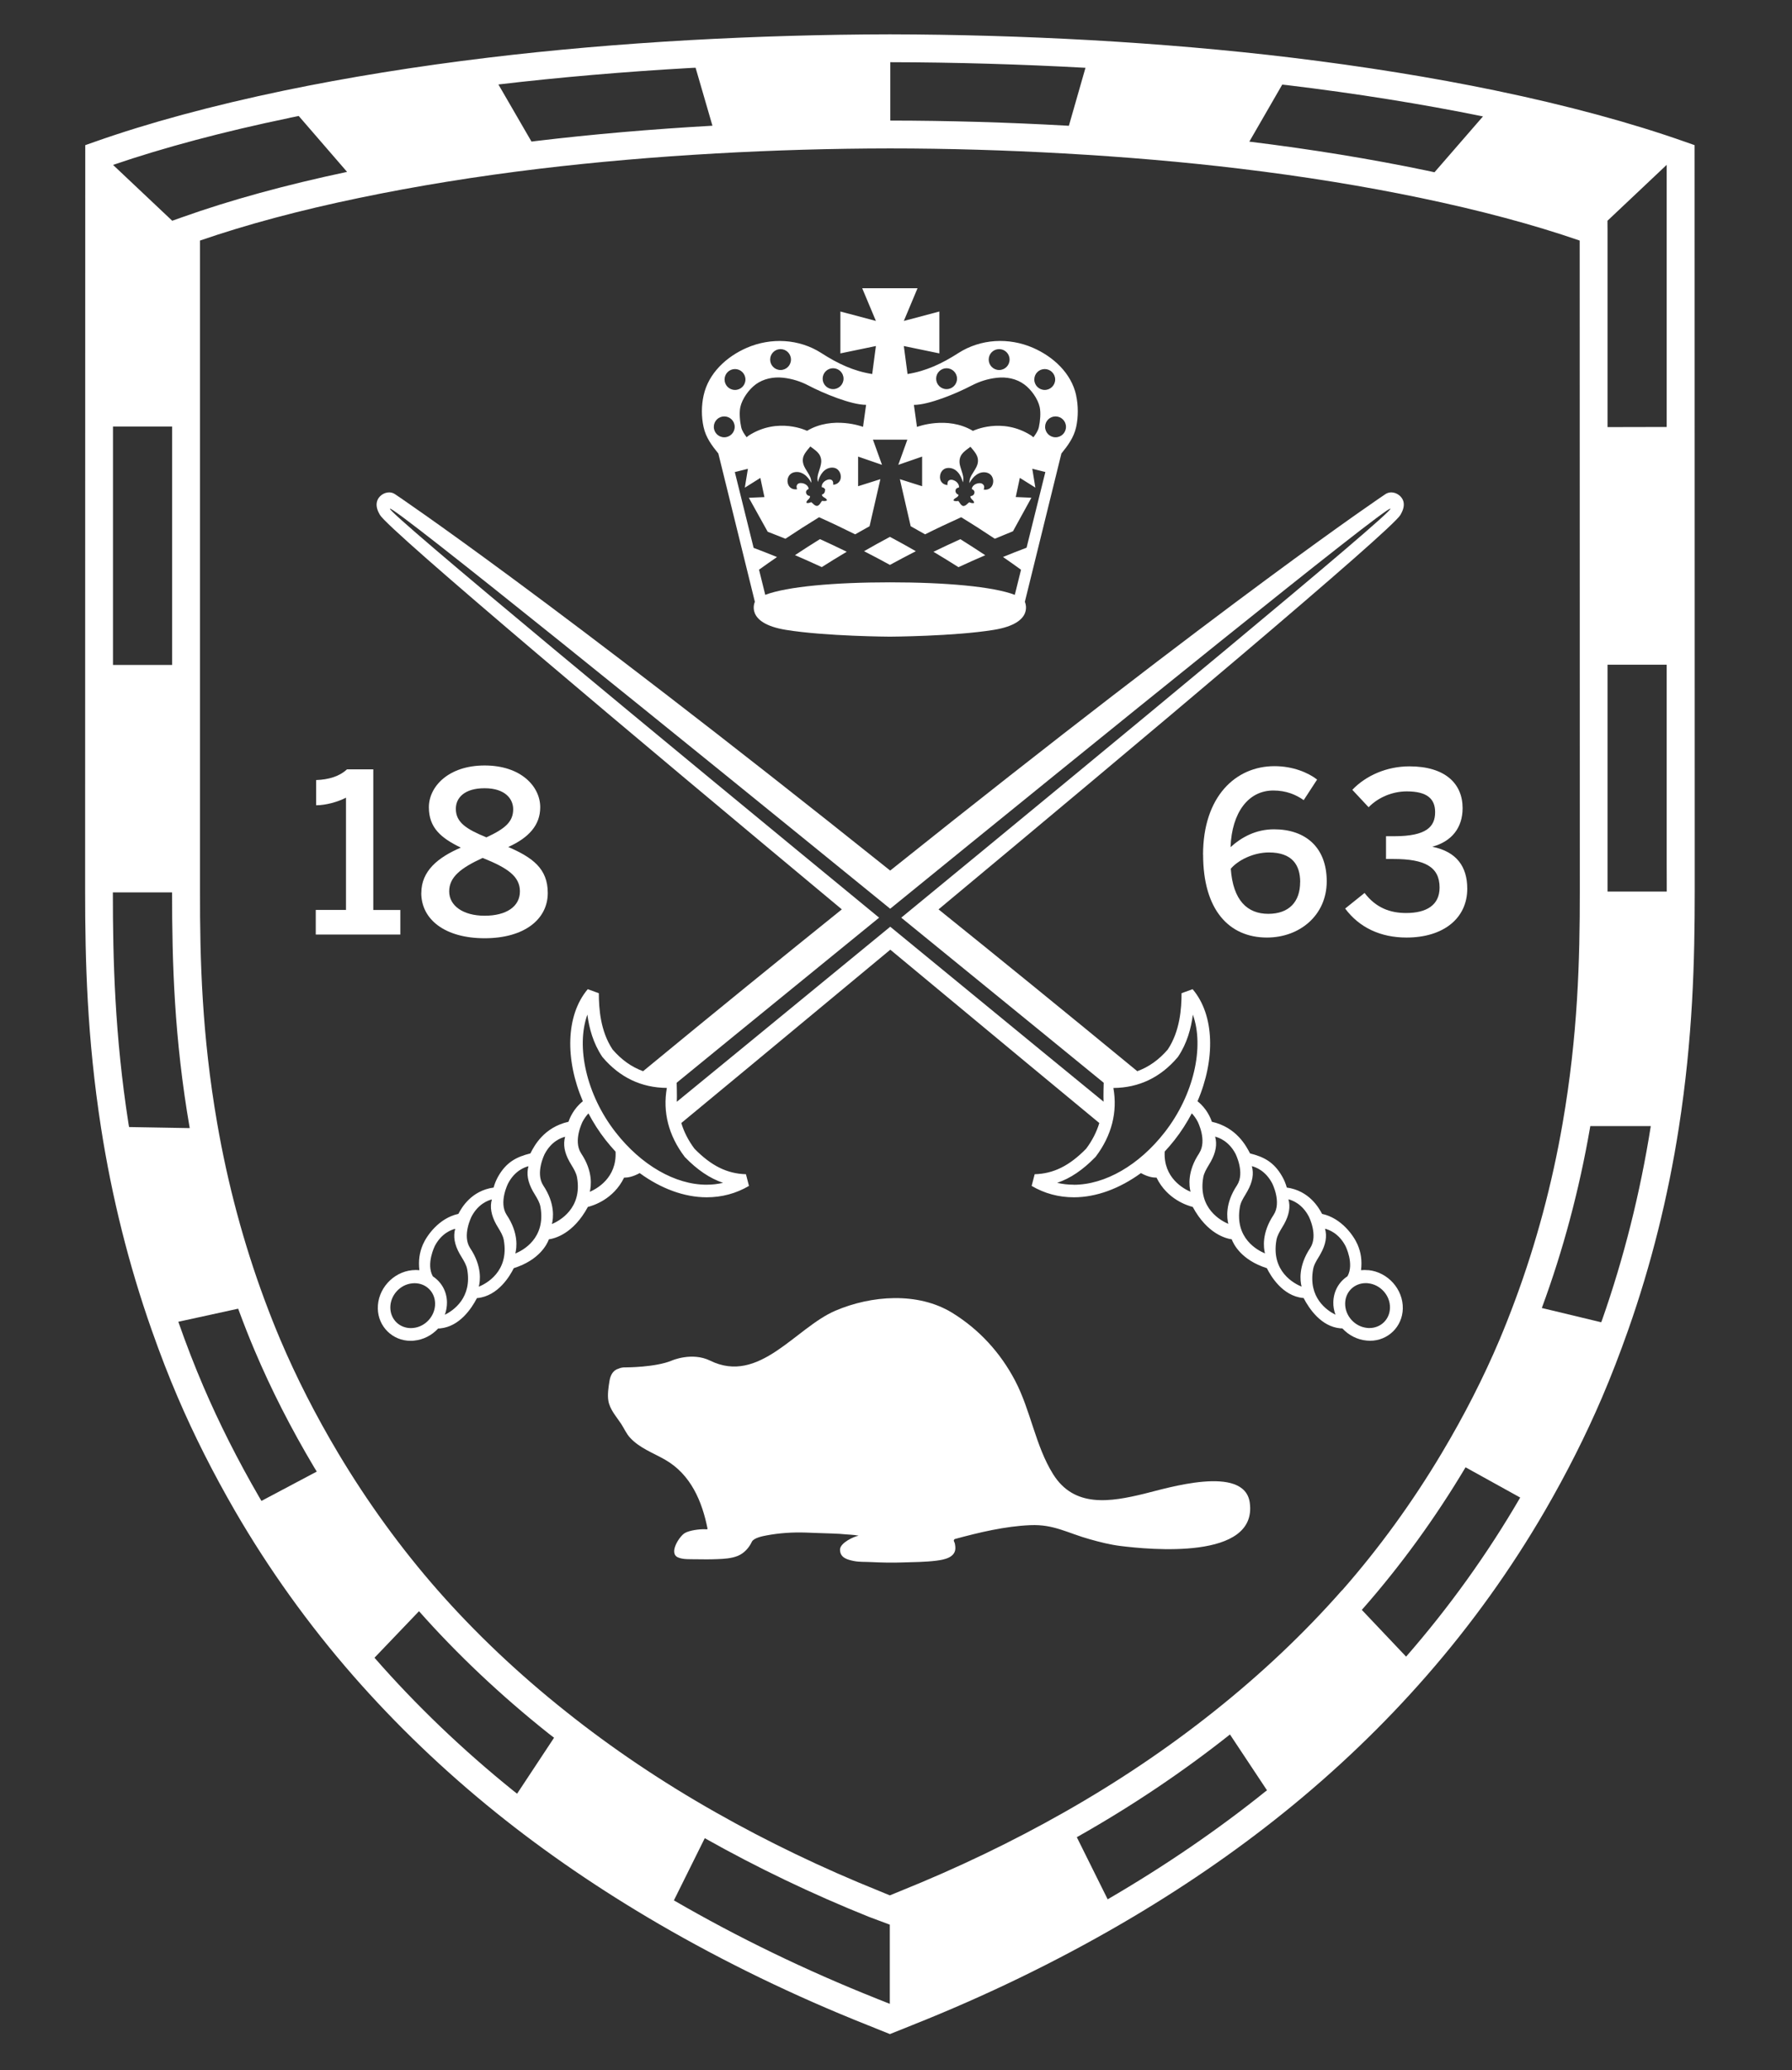 <?xml version="1.0" encoding="UTF-8"?>
<svg id="Layer_1" data-name="Layer 1" xmlns="http://www.w3.org/2000/svg" viewBox="0 0 285.01 329.17">
  <rect x="0" y="0" width="285.01" height="329.17" fill="#333333" stroke="none"/>
  <defs>
    <style>
      .cls-1 {
        fill-rule: evenodd;
      }

      .cls-1, .cls-2 {
        fill: #fff;
        stroke-width: 0px;
      }
    </style>
  </defs>
  <path class="cls-2" d="m50.2,144.68h4.83v-17.85c-1.28.67-3.23,1.21-4.75,1.21v-4.01c2.02-.07,3.73-.6,4.9-1.7h4.19v22.36h4.3v3.9h-13.45v-3.9Z"/>
  <path class="cls-2" d="m67.01,141.98c0-3.48,2.62-5.64,6.28-7.21-3.16-1.53-5.08-3.16-5.08-6.42s3.09-6.64,8.87-6.64,8.84,3.34,8.84,6.64c0,2.87-1.85,4.86-5.08,6.32,3.83,1.67,6.28,3.41,6.28,7.31,0,4.19-3.73,7.2-10.04,7.2s-10.08-2.98-10.08-7.2m15.69-.25c0-2.38-1.95-3.73-5.93-5.32-3.48,1.6-5.32,3.05-5.32,5.32s2.2,3.87,5.64,3.87,5.61-1.45,5.61-3.87m-1.07-13.06c0-1.67-1.31-3.34-4.54-3.34s-4.58,1.53-4.58,3.27c0,2.16,1.67,3.23,4.86,4.54,2.98-1.38,4.26-2.48,4.26-4.47"/>
  <path class="cls-2" d="m191.34,135.91c0-9.26,5.18-14.09,11.36-14.09,2.94,0,5.36,1.03,6.78,2.13l-2.13,3.27c-1.21-.85-2.77-1.53-4.83-1.53-3.97,0-6.6,3.48-6.81,9.01,1.77-1.6,4.04-2.84,6.92-2.84,5.01,0,8.38,2.87,8.38,8.27s-4.3,8.94-9.51,8.94c-6.03,0-10.15-4.4-10.15-13.17m15.44,4.36c0-2.73-1.28-4.72-4.97-4.72-2.49,0-4.93,1.24-6.07,2.59.36,5.07,2.66,7.17,5.96,7.17s5.07-1.91,5.07-5.04"/>
  <path class="cls-2" d="m213.94,144.46l3.09-2.48c1.81,2.38,4.09,3.19,6.6,3.19,3.23,0,5.33-1.24,5.33-4.05,0-3.3-2.38-4.54-7.31-4.54h-1.21v-3.62h1.31c5.15,0,6.5-1.53,6.5-3.83,0-2.09-1.24-3.3-4.51-3.3-2.24,0-4.51.92-6.07,2.52l-2.59-2.77c2.17-2.27,5.47-3.73,9.09-3.73,5.65,0,8.45,2.73,8.45,6.64,0,3.16-1.77,5.32-4.83,6.14,3.87.78,5.57,3.16,5.57,6.67,0,4.72-3.8,7.77-9.66,7.77-4.15,0-7.52-1.6-9.76-4.61"/>
  <path class="cls-2" d="m217.61,201.96c-.42-.04-.78-.04-1.14,0,.17-1.52,0-2.79-.56-4.08-.61-1.41-2.56-4.21-5.64-4.87-.52-.98-2.05-3.69-5.61-4.19-.18-.63-.41-1.2-.72-1.74-1.32-2.33-2.95-3.14-5.14-3.69v-.02c-.59-1.13-2.12-4.12-6.06-5.01-.18-.55-.8-2.09-2.28-3.26,2.85-6.64,2.73-13.69-.78-17.82l-1.76.64c0,2.44-.25,6.02-2.19,8.95-1.41,1.64-3.03,2.79-4.85,3.45-11.45-9.42-21.95-17.96-31.61-25.73,32.36-26.95,72.04-60.25,73.47-62.73.31-.54.69-1.35.46-2.16-.24-.8-1.07-1.41-1.93-1.41-.34,0-.66.1-.93.28-.29.19-24.11,16.16-78.76,59.85-54.65-43.69-78.48-59.66-78.76-59.85-.27-.18-.59-.28-.92-.28-.87,0-1.7.61-1.93,1.41-.24.82.14,1.62.45,2.16,1.43,2.47,41.11,35.78,73.47,62.73-9.66,7.77-20.16,16.3-31.61,25.73-1.82-.66-3.45-1.82-4.85-3.45-1.95-2.93-2.18-6.51-2.19-8.95l-1.76-.64c-3.5,4.14-3.63,11.18-.78,17.82-1.48,1.17-2.1,2.71-2.28,3.26-3.94.89-5.47,3.87-6.05,5.01v.02c-2.2.55-3.83,1.36-5.15,3.69-.3.54-.54,1.11-.71,1.74-3.56.5-5.09,3.21-5.61,4.19-3.08.66-5.03,3.46-5.64,4.87-.55,1.29-.73,2.56-.56,4.08-.36-.04-.72-.04-1.14,0-3.09.3-5.54,3.05-5.47,6.12.06,2.86,2.35,5.11,5.21,5.11.18,0,.36,0,.55-.03,1.47-.14,2.82-.83,3.84-1.93.12,0,.24,0,.36-.02,3-.3,4.9-3.07,5.81-4.82h.09c3.29-.33,5.18-3.56,5.76-4.75,4.08-1.29,5.31-3.82,5.59-4.59.87-.12,3.86-.82,6.2-5.15.77-.19,4.06-1.16,5.76-4.66.03,0,.07,0,.11,0,.45,0,1.28-.12,2.37-.72,3.38,2.47,7.1,3.85,10.66,3.85,2.41,0,4.68-.61,6.72-1.81l-.48-1.86c-2.99-.08-5.52-1.33-8.19-4.06-.97-1.3-1.67-2.67-2.09-4.08,2.97-2.46,16.49-13.63,33.24-27.56,16.76,13.93,30.27,25.11,33.24,27.56-.42,1.41-1.12,2.78-2.09,4.08-2.67,2.73-5.2,3.98-8.19,4.06l-.48,1.86c2.04,1.2,4.3,1.81,6.71,1.81,3.56,0,7.28-1.38,10.67-3.85,1.1.61,1.92.72,2.37.72.04,0,.08,0,.11,0,1.7,3.49,4.99,4.47,5.76,4.66,2.34,4.33,5.33,5.03,6.2,5.15.29.77,1.51,3.29,5.59,4.59.59,1.19,2.46,4.42,5.76,4.74h.08s0,0,0,0c.91,1.75,2.81,4.53,5.81,4.82.12,0,.24.01.36.02,1.02,1.1,2.38,1.79,3.85,1.93.18.02.37.03.55.03,2.86,0,5.15-2.24,5.21-5.11.07-3.08-2.39-5.82-5.48-6.12Zm-151.9,9.19c-.12.01-.23.02-.35.02-1.83,0-3.24-1.38-3.28-3.21-.04-1.97,1.53-3.73,3.5-3.91.12,0,.23-.02.35-.02,1.83,0,3.24,1.38,3.27,3.21.04,1.97-1.53,3.73-3.5,3.91Zm5.04-2.1c.24-.67.35-1.34.34-2-.03-1.7-.85-3.19-2.25-4.11-1.11-1.99.31-4.81.32-4.84,1.06-2.01,2.63-2.57,3.24-2.72-.34,1.21-.12,2.5.69,3.95.11.2.23.4.35.59.37.61.75,1.23.87,1.94.78,4.46-2.16,6.49-3.56,7.19Zm5.4-4.47c.22-.85.57-3.24-1.39-6.15-1.29-2,.23-4.97.24-5,1.05-2,2.62-2.57,3.23-2.72-.34,1.2-.11,2.5.68,3.95.11.19.23.39.35.59.37.61.75,1.24.87,1.94.88,5.02-2.86,6.94-3.99,7.4Zm5.81-5.28c.22-.85.57-3.24-1.39-6.15-1.28-1.99.23-4.97.25-5,1.05-2,2.62-2.57,3.23-2.72-.34,1.2-.11,2.5.69,3.95.11.2.23.39.35.59.37.61.75,1.23.87,1.94.88,5.02-2.87,6.94-3.99,7.39Zm5.82-4.69c.22-.85.56-3.24-1.39-6.14-1.28-1.99.23-4.97.25-5,1.06-2.01,2.62-2.57,3.24-2.72-.34,1.2-.12,2.5.69,3.95.11.2.22.39.34.58.37.61.75,1.24.87,1.95.87,4.95-2.88,6.92-3.99,7.39Zm6.02-5.11c.22-.86.56-3.24-1.39-6.14-1.28-1.99.23-4.97.24-5,.29-.54.61-.98.94-1.33.77,1.46,1.67,2.88,2.73,4.23.51.65,1.04,1.26,1.58,1.85.23,4.22-3.07,5.95-4.1,6.39Zm15.06-5.6l.08.09c1.97,2.03,3.95,3.37,6.06,4.08-.85.2-1.72.3-2.63.3-4.99,0-10.4-3.12-14.47-8.35-4.64-5.94-6.32-13.59-4.48-18.7.28,2.16.92,4.55,2.36,6.7l.07.09c2.72,3.2,6.15,4.84,10.21,4.87-.68,3.82.27,7.56,2.8,10.91Zm-1.22-8.73c.05-.83-.02-3.01-.02-3.01,0,0,14.02-11.46,32.2-26.25-33.47-27.5-78.34-64.54-77.8-65.03.54-.5,46.31,36.56,79.56,63.61,33.25-27.05,79.02-64.11,79.56-63.61.54.5-44.33,37.53-77.8,65.03,18.18,14.79,32.2,26.25,32.2,26.25,0,0-.07,2.18-.02,3.01,0,0-14.92-12.2-33.93-27.82-19.02,15.62-33.93,27.82-33.93,27.82Zm63.13,13.2c-.9,0-1.78-.1-2.63-.3,2.11-.71,4.09-2.06,6.06-4.08l.08-.09c2.53-3.35,3.48-7.09,2.8-10.91,4.06-.03,7.49-1.67,10.21-4.87l.07-.09c1.45-2.15,2.08-4.55,2.36-6.7,1.85,5.11.16,12.76-4.48,18.7-4.07,5.23-9.48,8.35-14.47,8.35Zm19.97-5.02c-1.95,2.9-1.61,5.29-1.39,6.14-1.04-.44-4.34-2.17-4.11-6.39.54-.59,1.07-1.2,1.58-1.85,1.06-1.35,1.96-2.77,2.73-4.23.33.35.66.79.94,1.33.01.03,1.53,3.01.24,5Zm4.63,11.25c-1.12-.47-4.86-2.43-4-7.39.12-.71.51-1.34.87-1.95.12-.19.23-.39.34-.58.8-1.45,1.02-2.74.68-3.95.61.15,2.18.71,3.24,2.72.01.03,1.53,3.01.25,5-1.95,2.91-1.61,5.29-1.39,6.14Zm5.82,4.69c-1.12-.46-4.87-2.37-3.99-7.39.12-.71.5-1.34.87-1.94.12-.2.23-.39.34-.59.81-1.45,1.03-2.74.69-3.95.61.15,2.18.72,3.23,2.72.02.03,1.53,3.01.25,5-1.95,2.91-1.61,5.3-1.39,6.15Zm5.81,5.28c-1.12-.46-4.87-2.37-3.99-7.4.13-.71.51-1.34.87-1.94.12-.19.24-.39.35-.59.8-1.45,1.03-2.74.69-3.95.61.15,2.18.72,3.23,2.72.02.03,1.53,3,.25,5-1.95,2.91-1.61,5.3-1.39,6.15Zm5.06,2.47c-.02.66.1,1.33.34,2-1.4-.7-4.34-2.73-3.56-7.19.12-.71.5-1.34.87-1.94.12-.19.24-.39.34-.59.81-1.44,1.03-2.74.69-3.95.61.15,2.18.71,3.24,2.72.02.03,1.44,2.85.33,4.84-1.4.92-2.21,2.41-2.25,4.11Zm5.73,4.12c-.11,0-.23,0-.35-.02-1.97-.19-3.54-1.94-3.5-3.91.03-1.83,1.45-3.21,3.28-3.21.11,0,.23,0,.35.02,1.97.19,3.55,1.94,3.5,3.91-.04,1.83-1.45,3.21-3.28,3.21Z"/>
  <path class="cls-1" d="m136.5,244.19c-.66.11-2.89,1.11-2.9,2.2,0,1.31,1.2,1.61,2.2,1.81.9.18,1.82.12,2.73.17,1.67.08,3.34.12,5.02.06,1.77-.06,3.6-.06,5.36-.28,1.23-.15,3.19-.5,3.03-2.2-.02-.18-.04-.37-.08-.55-.03-.14-.17-.34-.16-.48.01-.08.1-.2.18-.22,3.92-1.06,7.92-2.02,11.99-2.2,3.76-.16,5.94,1.27,9.49,2.25,1.56.44,3.14.84,4.76,1.05,4.71.59,21.92,2.3,20.65-6.88-.86-6.15-13.28-2.26-16.77-1.42-5.38,1.31-11.14,2.29-14.51-3.11-2.82-4.51-3.56-10.14-6.05-14.88-2.34-4.45-5.71-8.13-9.99-10.77-5.47-3.36-12.9-2.77-18.58-.34-6.35,2.71-12.11,11.79-19.93,7.94-2.9-1.42-6.12,0-6.12,0-2.58,1.07-7.21,1.07-7.21,1.07-.52-.02-.92.06-1.24.21-.9.25-1.29,1.08-1.43,1.93-.16.98-.35,2.21-.18,3.19.25,1.4,1.27,2.5,2.03,3.65.5.76.82,1.58,1.46,2.25,1.49,1.6,3.62,2.37,5.49,3.43,4.15,2.36,5.94,6.68,6.8,11.04-.16.08-.25.05-.43.04-.87-.03-2.43.17-3.18.6-.85.48-2.65,3.21-1.09,3.88.81.35,1.88.27,2.74.29,1.18.02,2.37.03,3.55-.02,1.07-.04,2.2-.11,3.2-.51,1-.4,1.8-1.28,2.25-2.25.29-.61,1.7-.89,2.29-1,2.1-.4,4.2-.53,6.32-.46.62.02,1.24.05,1.86.07,1.22.05,3.35.08,4.56.22,0,0,1.2.06,1.91.19"/>
  <g>
    <path class="cls-1" d="m148.47,87.74c1.34.8,2.67,1.61,3.97,2.44,1.4-.65,2.82-1.28,4.26-1.9-1.3-.86-2.62-1.71-3.96-2.55-1.44.65-2.86,1.32-4.27,2Z"/>
    <path class="cls-1" d="m126.44,88.27c1.44.62,2.85,1.25,4.26,1.9,1.3-.83,2.62-1.64,3.97-2.44-1.4-.69-2.83-1.36-4.26-2.01-1.34.83-2.66,1.68-3.96,2.54Z"/>
    <path class="cls-1" d="m137.42,87.64c1.39.71,2.77,1.44,4.12,2.18,1.36-.74,2.73-1.47,4.12-2.18-1.36-.78-2.73-1.54-4.12-2.28-1.39.74-2.77,1.5-4.12,2.28Z"/>
    <path class="cls-1" d="m171.16,62.86c-.77-3.53-3.65-6.16-6.87-7.56-3.84-1.67-8.32-1.44-11.87.84-2.61,1.68-5.15,2.86-8.08,3.33l-.59-4.45,5.65,1.17v-6.66l-5.65,1.5,2.18-5.2h-8.8l2.18,5.2-5.65-1.5v6.66l5.65-1.17-.59,4.45c-2.95-.46-5.47-1.65-8.08-3.33-3.54-2.28-8.02-2.5-11.86-.84-3.21,1.39-6.09,4.02-6.87,7.56-.36,1.62-.37,3.4-.01,5.03.36,1.67,1.3,2.93,2.35,4.22l5.81,23.58c.03-.06-1.71,3.38,4.94,4.46,6.35,1.03,16.53,1.08,16.53,1.08,0,0,10.19-.05,16.53-1.08,6.65-1.08,4.91-4.51,4.94-4.46l5.81-23.58c1.05-1.3,1.98-2.55,2.35-4.22.35-1.63.34-3.41-.01-5.03Zm-5-4.18c.91,0,1.66.74,1.66,1.66s-.75,1.66-1.66,1.66-1.66-.74-1.66-1.66.74-1.66,1.66-1.66Zm-7.25-3.17c.92,0,1.66.74,1.66,1.66s-.74,1.66-1.66,1.66-1.66-.74-1.66-1.66.74-1.66,1.66-1.66Zm-8.36,3.04c.91,0,1.66.74,1.66,1.66s-.74,1.66-1.66,1.66-1.66-.74-1.66-1.66.74-1.66,1.66-1.66Zm3.99,2.75c1.26-.66,2.58-1.07,3.99-1.23,1.54-.18,3.14.13,4.4,1.07,1.07.79,2.14,2.27,2.43,3.59.2.91.07,2.26-.13,3.18-.14.62-.51,1.13-.87,1.62l-.35-.28c-4.69-2.99-9.27-.74-9.27-.74-4.11-2.46-8.9-.63-8.9-.63l-.49-3.5c2.39,0,6.78-1.82,9.18-3.08Zm1.74,15.66c-.3-.23-.81-.13-1.09,0-.16.07-.29.17-.4.29-.12.13-.21.3-.23.51.26.1.46.3.42.6-.03.26-.22.42-.41.48-.07.03-.15.04-.23.05-.02.52.55.58.59,1.06-.19.13-.59,0-.78-.09-.3.21-.52.58-.95.6-.41-.12-.54-.53-.78-.81-.21.04-.62.08-.78-.09.15-.45.72-.38.82-.89-.08-.03-.15-.06-.21-.1-.16-.11-.31-.31-.28-.57.03-.31.28-.45.55-.49.03-.21-.03-.39-.11-.54-.08-.14-.19-.27-.32-.38-.24-.19-.72-.41-1.06-.26-.11.04-.2.12-.26.24-.07.15-.1.38-.07.56-.41-.03-.7-.2-.89-.41-.2-.22-.31-.5-.31-.86,0-.4.13-.73.32-.97.19-.24.44-.4.75-.46.35-.07.76,0,1.06.13.3.13.54.34.72.54.4.44.63.98.79,1.59.18-.66,0-1.2-.15-1.67-.08-.24-.16-.49-.23-.74-.08-.25-.14-.51-.15-.8-.03-.68.25-1.18.59-1.52.35-.36.76-.62,1.15-.92.31.38.64.73.9,1.17.24.41.4.96.21,1.62-.08.27-.2.51-.34.74-.13.22-.27.44-.4.66-.27.42-.56.91-.54,1.59.3-.55.66-1.02,1.15-1.35.23-.15.51-.3.83-.35.33-.06.74-.03,1.06.13.28.14.49.35.61.63.13.28.19.63.09,1.02-.09.35-.27.59-.51.76-.24.16-.55.25-.96.19.07-.18.1-.4.06-.56-.03-.13-.1-.23-.19-.29Zm-23.78-18.41c.92,0,1.66.74,1.66,1.66s-.74,1.66-1.66,1.66-1.66-.74-1.66-1.66.74-1.66,1.66-1.66Zm-8.36-3.04c.92,0,1.66.74,1.66,1.66s-.74,1.66-1.66,1.66-1.65-.74-1.65-1.66.74-1.66,1.65-1.66Zm-3.97,5.62c1.27-.93,2.86-1.24,4.4-1.07,1.41.16,2.74.57,4,1.23,2.4,1.26,6.8,3.08,9.18,3.08l-.49,3.5s-4.79-1.83-8.9.63c0,0-4.57-2.25-9.26.74l-.35.28c-.36-.49-.74-1-.87-1.62-.2-.92-.33-2.27-.13-3.18.29-1.32,1.36-2.8,2.43-3.59Zm11.03,16.85c.03.26-.12.46-.28.57-.06.04-.13.07-.21.1.11.51.67.43.82.89-.15.17-.57.13-.78.09-.24.27-.36.69-.78.81-.43-.01-.65-.39-.94-.6-.2.09-.59.23-.78.09.04-.48.6-.54.59-1.06-.08-.01-.16-.02-.23-.05-.19-.07-.37-.22-.41-.48-.04-.3.16-.5.42-.6-.02-.21-.12-.38-.23-.51-.11-.11-.24-.22-.4-.29-.28-.13-.79-.23-1.09,0-.09.07-.16.17-.19.29-.04.17,0,.39.06.56-.41.06-.72-.03-.96-.19-.24-.16-.42-.41-.51-.75-.1-.39-.04-.74.09-1.02.12-.27.33-.49.61-.63.33-.16.73-.18,1.06-.13.31.06.6.2.83.35.49.33.85.8,1.15,1.35.01-.68-.28-1.17-.54-1.59-.13-.22-.27-.43-.4-.66-.13-.23-.25-.46-.33-.74-.19-.66-.04-1.2.21-1.62.26-.43.59-.79.9-1.17.39.3.8.56,1.15.92.33.34.61.83.59,1.52-.02.29-.08.55-.15.8-.08.25-.15.49-.23.74-.16.48-.32,1.01-.15,1.67.16-.61.4-1.15.79-1.59.18-.2.42-.41.72-.54.31-.14.71-.2,1.06-.13.31.06.56.22.74.46.19.24.33.57.33.97,0,.36-.12.64-.32.86-.2.21-.48.38-.89.41.02-.18,0-.41-.07-.56-.06-.12-.15-.2-.26-.24-.35-.15-.82.06-1.06.26-.14.11-.25.24-.32.38-.08.15-.13.34-.11.54.27.04.52.18.55.49Zm-14.3-19.3c.91,0,1.66.74,1.66,1.66s-.74,1.66-1.66,1.66-1.66-.74-1.66-1.66.74-1.66,1.66-1.66Zm-1.71,10.85c-.91,0-1.66-.74-1.66-1.66s.74-1.66,1.66-1.66,1.66.74,1.66,1.66-.75,1.66-1.66,1.66Zm48.07,17.56c-1.26.48-2.51.96-3.74,1.47.97.67,1.93,1.34,2.87,2.03l-.99,3.99c-3.45-1.32-11.03-1.99-19.84-1.99s-16.4.67-19.85,1.99l-.99-4c.94-.68,1.9-1.35,2.86-2.01-1.23-.5-2.47-.99-3.72-1.46l-2.99-12.05,2.08-.52-.49,3,2.47-1.55.65,3.05-2.48.11,3,5.4c.97.39,1.86.71,2.82,1.11,1.75-1.17,3.54-2.31,5.35-3.42,1.94.87,3.85,1.78,5.74,2.72.71-.41,1.57-.89,2.29-1.29l1.72-7.48-3.54,1.12v-4.71l3.8,1.31-1.44-4h5.47l-1.44,4,3.79-1.31v4.71l-3.54-1.12,1.72,7.48c.72.4,1.58.88,2.29,1.29,1.88-.94,3.79-1.84,5.74-2.72,1.82,1.11,3.6,2.25,5.35,3.42.96-.4,1.92-.8,2.89-1.19l2.93-5.33-2.49-.11.65-3.05,2.47,1.55-.49-3,2.08.52-2.99,12.04Zm4.62-17.56c-.91,0-1.66-.74-1.66-1.66s.74-1.66,1.66-1.66,1.66.74,1.66,1.66-.74,1.66-1.66,1.66Z"/>
  </g>
  <path class="cls-2" d="m269.54,137.3l-.02-114.22-1.48-.52c-8.58-3.03-18.71-5.78-30.11-8.15-10.11-2.1-21.07-3.86-32.56-5.25-10.09-1.22-20.86-2.15-31.99-2.78-10.6-.59-21.3-.9-31.77-.92h-.14c-10.48.02-21.17.33-31.78.92-11.14.63-21.9,1.56-31.99,2.78-11.49,1.38-22.45,3.15-32.56,5.25-11.4,2.38-21.52,5.12-30.1,8.15l-1.48.52-.02,114.22c0,1.01,0,2.08,0,3.21v1.18c0,11.06.3,23.28,2.53,37.63,1.72,11.03,4.42,21.83,8.04,32.11,1.37,3.89,2.73,7.41,4.17,10.76,2.56,5.98,5.63,12.05,9.1,18.05,5.37,9.26,11.7,18.09,18.8,26.21,6.79,7.76,14.43,15.09,22.73,21.77,7.83,6.31,16.53,12.25,25.84,17.67,10.42,6.06,21.58,11.47,33.18,16.08l3.61,1.45,3.61-1.45c11.6-4.61,22.76-10.02,33.18-16.08,9.31-5.41,18.01-11.36,25.84-17.67,8.3-6.68,15.94-14,22.72-21.77,7.11-8.13,13.43-16.95,18.81-26.21,3.48-6,6.54-12.07,9.1-18.05,1.44-3.36,2.8-6.88,4.17-10.76,3.62-10.27,6.32-21.08,8.04-32.11,2.23-14.35,2.53-26.56,2.53-37.63v-1.18c0-1.13,0-2.2,0-3.21Zm-4.46-111.08h0s0,41.67,0,41.67l-9.41.02v-31.24s-.01-1.57-.01-1.57l9.41-8.88Zm-61.15-12.77c.31.03.61.07.91.1,10.93,1.32,21.35,2.99,31.02,4.96l-7.71,8.88c-.42-.09-.84-.18-1.25-.27-8.84-1.84-18.32-3.39-28.2-4.6l5.24-9.08Zm-62.33-3.56c10.23.02,20.67.32,31.04.89l-2.64,9.22c-.17,0-.35-.02-.52-.03-9.27-.52-18.65-.79-27.88-.8v-9.28Zm-31.67.91c.23-.01.47-.02.7-.03l2.68,9.22c-9.78.55-19.19,1.37-27.97,2.42-.27.03-.54.07-.81.1l-5.26-9.08c9.69-1.14,20-2.03,30.66-2.63Zm-63.9,7.94c.49-.1.99-.2,1.48-.3l7.69,8.89c-9.82,2.08-18.62,4.5-26.17,7.19l-1.64.58-9.41-8.88c8.07-2.76,17.5-5.28,28.05-7.47Zm-28.06,49.08h9.41s0,37.91,0,37.91h-9.41s0-37.91,0-37.91Zm2.56,111.38c-.03-.19-.07-.38-.1-.57-2.17-13.96-2.48-25.91-2.48-36.74h9.42c-.01,11.03.33,23.21,2.8,37.45,0,0,0,.02,0,.03l-9.64-.17Zm21.05,59.44c-.12-.21-.25-.42-.38-.64-3.39-5.85-6.37-11.76-8.86-17.57-1.37-3.2-2.68-6.56-3.98-10.27l9.52-2.08s.01.04.02.06c.92,2.49,1.75,4.59,2.61,6.61,2.61,6.17,5.79,12.41,9.45,18.55.13.23.28.46.42.68l-8.79,4.66Zm40.66,46.56c-.19-.15-.38-.3-.57-.45-8.07-6.5-15.51-13.62-22.11-21.17l7.08-7.4c6.05,6.83,12.97,13.37,20.6,19.44.29.23.59.46.88.68l-5.88,8.9Zm57.32,32.63c-11.33-4.5-22.22-9.78-32.38-15.67l4.91-9.89c8.27,4.66,17.05,8.87,26.11,12.51l3.32,1.24v12.59s-1.95-.77-1.95-.77Zm61.82-33.08c-7.64,6.15-16.12,11.95-25.21,17.24l-4.91-9.88s.1-.05.15-.08c8.62-4.87,16.76-10.34,24.21-16.25l5.89,8.88s-.08.07-.12.1Zm12.06-31.9c-5.96,6.78-12.82,13.28-20.4,19.3-7.32,5.83-15.34,11.22-23.82,16.02-8.23,4.67-16.99,8.87-26.03,12.51l-1.63.67h-.07l-1.62-.67c-9.05-3.64-17.8-7.84-26.03-12.51-8.49-4.8-16.5-10.18-23.82-16.02-7.58-6.02-14.44-12.52-20.4-19.3-5.85-6.66-11.18-14.01-15.85-21.83-3.56-5.97-6.64-12.02-9.18-18-.83-1.96-1.64-3.99-2.54-6.42-3.31-8.93-5.84-18.36-7.51-28.02-2.43-14-2.75-26.01-2.73-36.89V38.25c7.33-2.53,15.82-4.81,25.27-6.77,9.01-1.88,18.69-3.45,28.79-4.66,8.77-1.05,18.18-1.87,27.96-2.42,9.19-.52,18.49-.79,27.64-.8h.13c9.15,0,18.45.28,27.64.8,9.77.55,19.18,1.36,27.96,2.42,10.09,1.21,19.78,2.78,28.78,4.66,9.45,1.97,17.94,4.24,25.26,6.77l.02,103.45c.01,10.89-.3,22.89-2.73,36.89-1.67,9.66-4.2,19.09-7.51,28.02-.9,2.43-1.71,4.47-2.53,6.42-2.53,5.98-5.62,12.04-9.18,18-4.66,7.82-9.99,15.16-15.85,21.83Zm10.2,10.56l-7.05-7.44c.06-.06.12-.13.17-.19,6.04-6.87,11.53-14.43,16.33-22.48l8.69,4.81c-5.19,8.94-11.3,17.45-18.15,25.3Zm31.13-53.46c-.04.1-.07.19-.1.29l-9.45-2.27c3.38-9.14,5.95-18.77,7.66-28.63.02-.1.03-.19.05-.29h9.62c-1.68,10.62-4.29,21.01-7.77,30.9Zm10.32-68.19h-9.42v-36.07s9.41,0,9.41,0v31.61c0,1.01,0,2.09.01,3.22v1.24Z"/>
</svg>